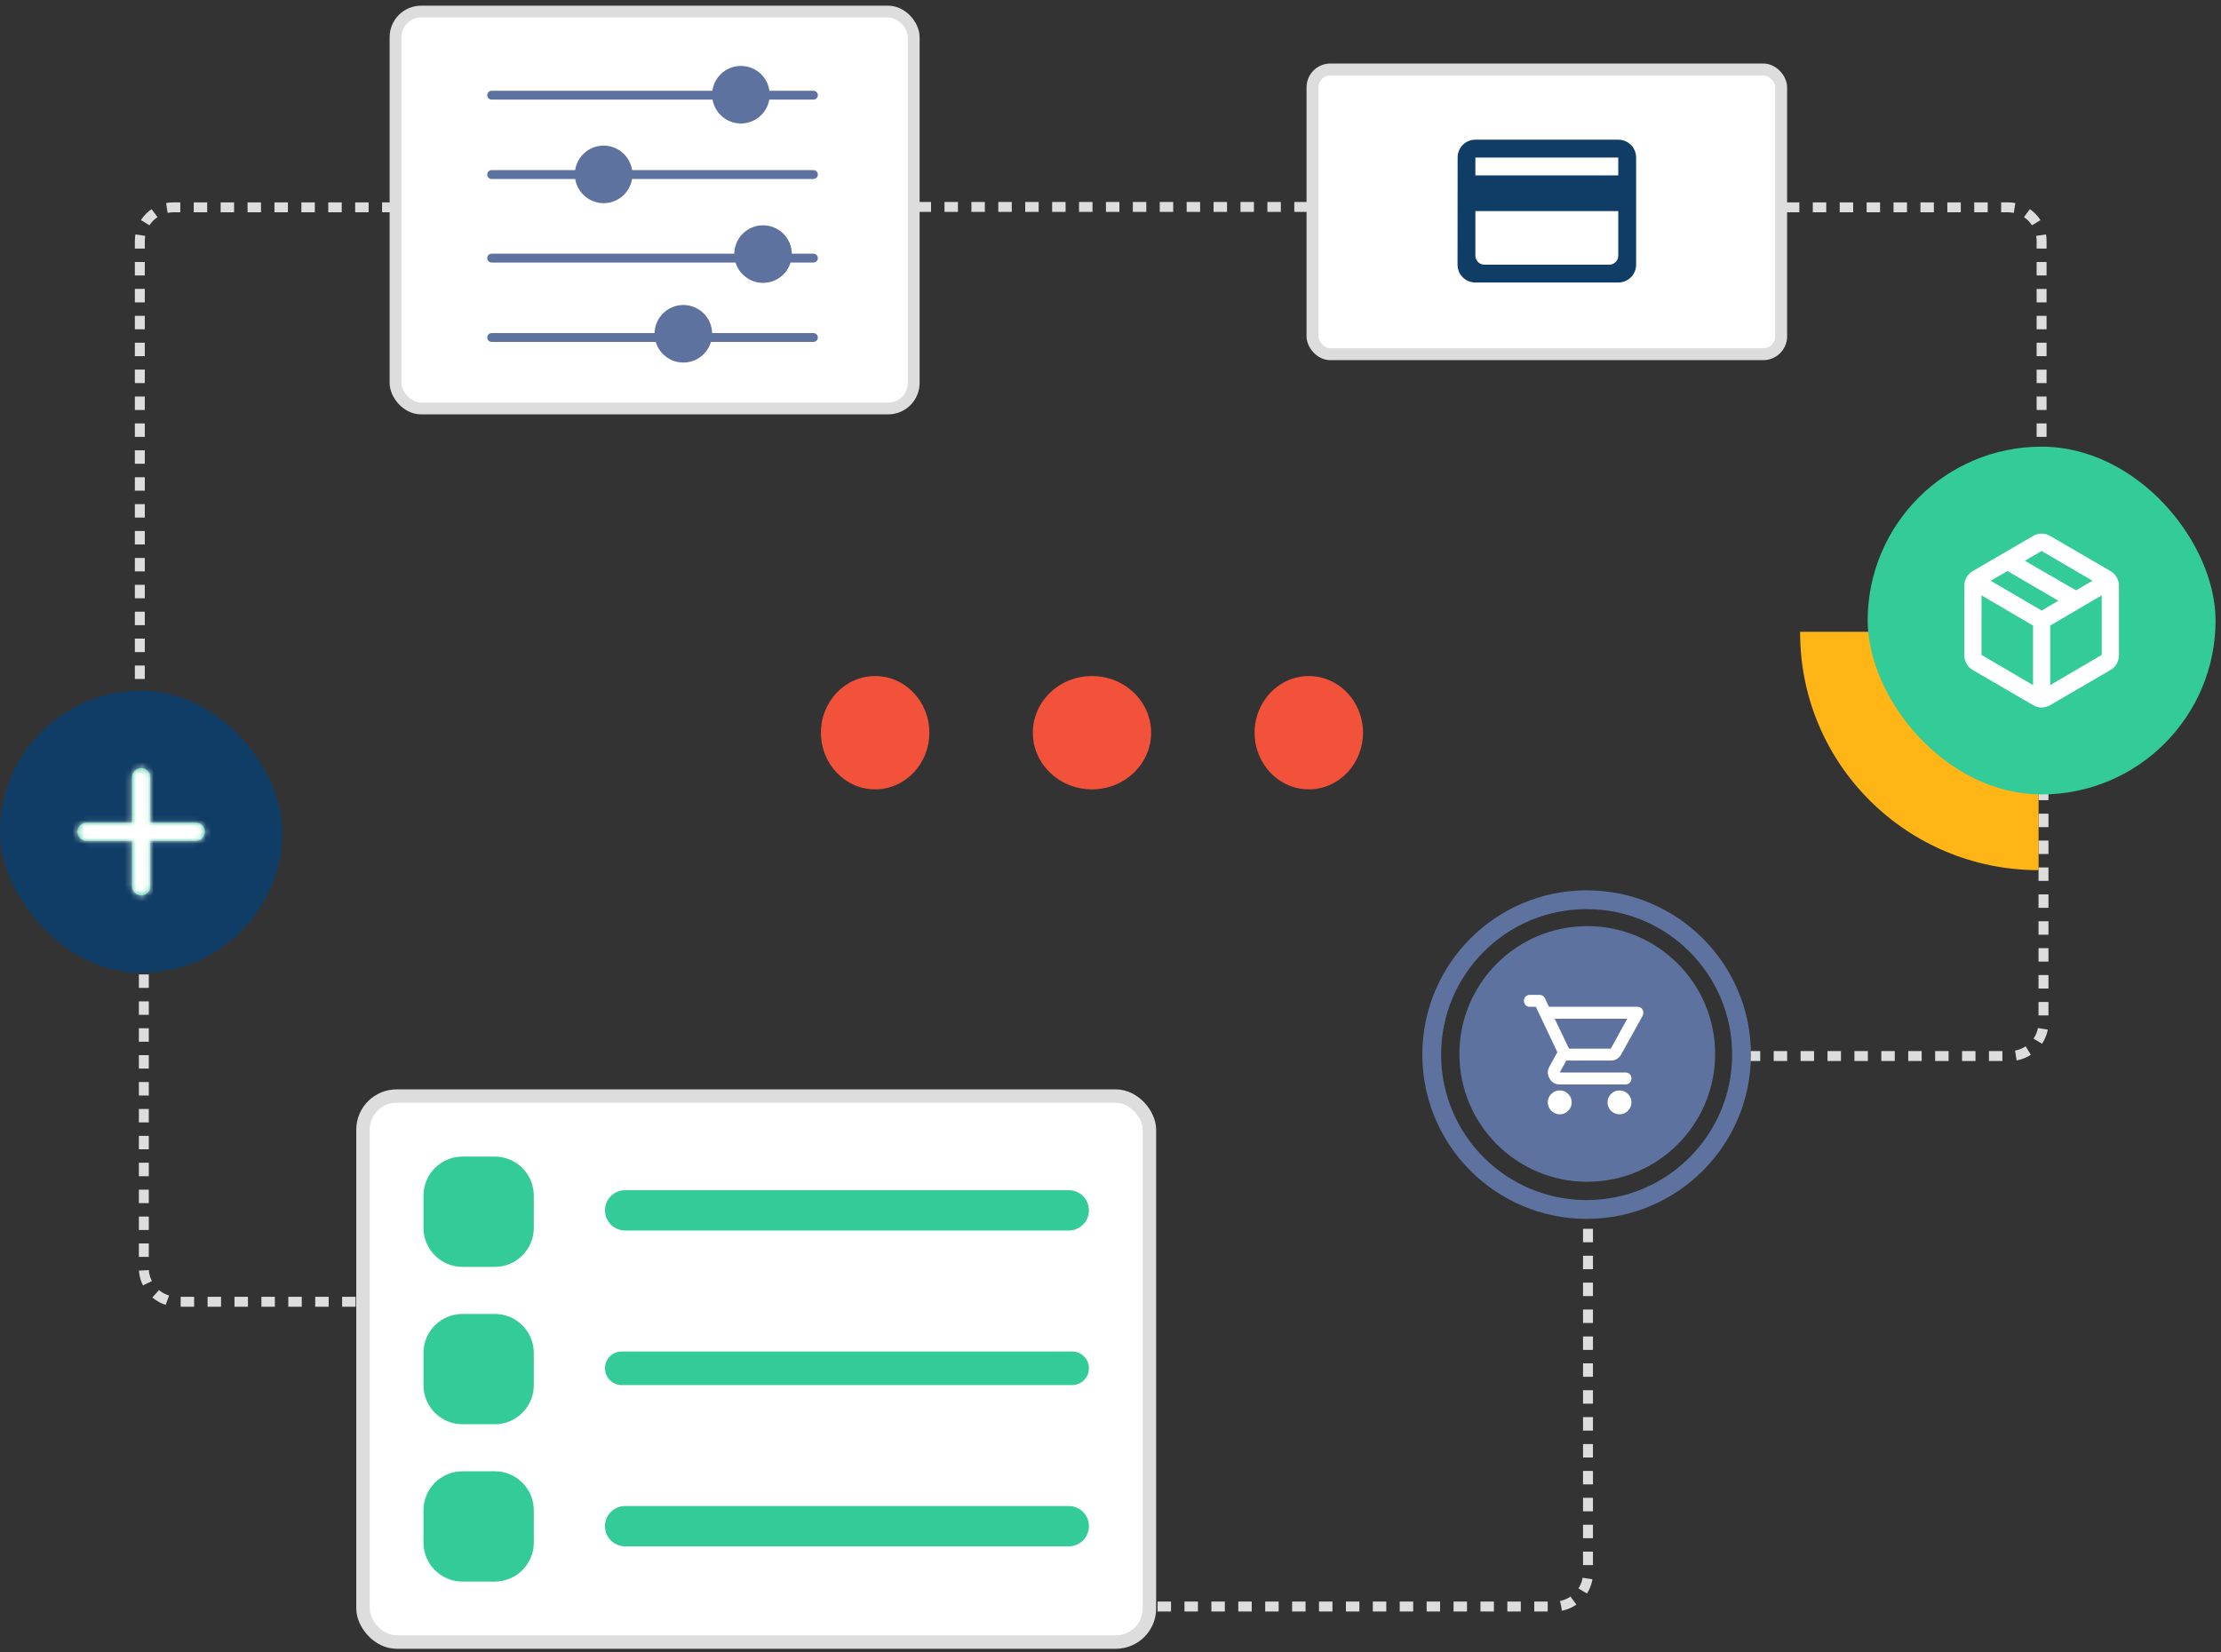 <svg xmlns="http://www.w3.org/2000/svg" width="383" height="285" viewBox="0 0 383 285" fill="none"><rect x="0" y="0" width="383" height="285" fill="#333333" stroke="none"/><rect x="157.566" y="70.46" width="89.359" height="68.46" rx="4.409" transform="rotate(-180 157.566 70.46)" fill="white" stroke="#DDDDDD" stroke-width="2.034"></rect><path d="M84.782 16.417L140.271 16.417" stroke="#5D729E" stroke-width="1.527" stroke-linecap="round"></path><path d="M84.782 30.107H140.271" stroke="#5D729E" stroke-width="1.527" stroke-linecap="round"></path><path d="M84.782 44.522H140.271" stroke="#5D729E" stroke-width="1.527" stroke-linecap="round"></path><path d="M84.782 58.214H140.271" stroke="#5D729E" stroke-width="1.527" stroke-linecap="round"></path><circle cx="127.765" cy="16.335" r="4.964" fill="#5D729E"></circle><circle cx="104.093" cy="30.08" r="4.964" fill="#5D729E"></circle><circle cx="131.584" cy="43.827" r="4.964" fill="#5D729E"></circle><circle cx="117.839" cy="57.572" r="4.964" fill="#5D729E"></circle><path d="M225.514 35.694L157.774 35.694" stroke="#DDDDDD" stroke-width="1.713" stroke-dasharray="2.32 2.32"></path><rect x="62.594" y="189.067" width="135.619" height="94.17" rx="5.796" fill="white"></rect><rect x="62.594" y="189.067" width="135.619" height="94.17" rx="5.796" stroke="#DDDDDD" stroke-width="2.318"></rect><path d="M187.781 208.772C187.781 210.692 186.224 212.249 184.304 212.249L107.801 212.249C105.88 212.249 104.323 210.692 104.323 208.772C104.323 206.851 105.88 205.294 107.801 205.294L184.304 205.294C186.224 205.294 187.781 206.851 187.781 208.772Z" fill="#33CC99"></path><path d="M92.052 211.796C92.052 215.512 89.039 218.525 85.323 218.525L79.755 218.525C76.038 218.525 73.026 215.512 73.026 211.796L73.026 206.228C73.026 202.512 76.038 199.499 79.755 199.499L85.323 199.499C89.039 199.499 92.052 202.512 92.052 206.228L92.052 211.796Z" fill="#33CC99"></path><path d="M187.781 236.013C187.781 237.613 186.484 238.911 184.883 238.911L107.221 238.911C105.621 238.911 104.323 237.613 104.323 236.013C104.323 234.412 105.621 233.115 107.221 233.115L184.883 233.115C186.484 233.115 187.781 234.412 187.781 236.013Z" fill="#33CC99"></path><path d="M92.052 238.936C92.052 242.652 89.039 245.665 85.323 245.665L79.755 245.665C76.038 245.665 73.026 242.652 73.026 238.936L73.026 233.367C73.026 229.651 76.038 226.639 79.755 226.639L85.323 226.639C89.039 226.639 92.052 229.651 92.052 233.367L92.052 238.936Z" fill="#33CC99"></path><path d="M187.781 263.25C187.781 265.171 186.224 266.728 184.304 266.728L107.801 266.728C105.88 266.728 104.323 265.171 104.323 263.25C104.323 261.33 105.88 259.773 107.801 259.773L184.304 259.773C186.224 259.773 187.781 261.33 187.781 263.25Z" fill="#33CC99"></path><path d="M92.052 266.076C92.052 269.792 89.039 272.805 85.323 272.805L79.755 272.805C76.038 272.805 73.026 269.792 73.026 266.076L73.026 260.508C73.026 256.791 76.038 253.779 79.755 253.779L85.323 253.779C89.039 253.779 92.052 256.791 92.052 260.508L92.052 266.076Z" fill="#33CC99"></path><path d="M199.616 277.107L268.045 277.107C271.246 277.107 273.841 274.513 273.841 271.312L273.841 210.089" stroke="#DDDDDD" stroke-width="1.713" stroke-dasharray="2.32 2.32"></path><path d="M61.318 224.538L30.598 224.538C27.398 224.538 24.803 221.943 24.803 218.742L24.803 168.043" stroke="#DDDDDD" stroke-width="1.713" stroke-dasharray="2.32 2.32"></path><path d="M68.208 35.761L29.91 35.761C26.709 35.761 24.114 38.356 24.114 41.557L24.114 119.127" stroke="#DDDDDD" stroke-width="1.713" stroke-dasharray="2.32 2.32"></path><path d="M301.225 182.154L346.594 182.154C349.795 182.154 352.39 179.559 352.39 176.359L352.39 132.431" stroke="#DDDDDD" stroke-width="1.713" stroke-dasharray="2.32 2.32"></path><path d="M307.969 35.761L346.268 35.761C349.469 35.761 352.063 38.356 352.063 41.557L352.063 82.611" stroke="#DDDDDD" stroke-width="1.713" stroke-dasharray="2.32 2.32"></path><path d="M327.084 109.183C327.084 122.609 338.06 133.522 351.54 133.522V150.092C328.83 150.092 310.424 131.774 310.424 109.173C310.424 109.111 310.424 109.039 310.424 108.977H327.074C327.095 109.049 327.084 109.111 327.084 109.183Z" fill="#FFB516"></path><path d="M273.717 203.845C285.895 203.845 295.766 193.973 295.766 181.795C295.766 169.618 285.895 159.746 273.717 159.746C261.54 159.746 251.668 169.618 251.668 181.795C251.668 193.973 261.54 203.845 273.717 203.845Z" fill="#5D729E"></path><path d="M268.97 192.207C268.403 192.207 267.918 192.005 267.515 191.602C267.111 191.198 266.909 190.713 266.909 190.146C266.909 189.58 267.111 189.095 267.515 188.691C267.918 188.287 268.403 188.086 268.97 188.086C269.537 188.086 270.021 188.287 270.425 188.691C270.829 189.095 271.03 189.58 271.03 190.146C271.03 190.713 270.829 191.198 270.425 191.602C270.021 192.005 269.537 192.207 268.97 192.207ZM279.273 192.207C278.706 192.207 278.221 192.005 277.818 191.602C277.414 191.198 277.212 190.713 277.212 190.146C277.212 189.58 277.414 189.095 277.818 188.691C278.221 188.287 278.706 188.086 279.273 188.086C279.84 188.086 280.325 188.287 280.729 188.691C281.132 189.095 281.333 189.58 281.333 190.146C281.333 190.713 281.132 191.198 280.729 191.602C280.325 192.005 279.84 192.207 279.273 192.207ZM268.094 175.722L270.567 180.874H277.779L280.612 175.722H268.094ZM268.97 187.056C268.197 187.056 267.613 186.716 267.218 186.038C266.823 185.36 266.806 184.686 267.167 184.016L268.558 181.492L264.849 173.662H263.793C263.501 173.662 263.26 173.563 263.071 173.365C262.883 173.168 262.788 172.923 262.788 172.631C262.788 172.339 262.887 172.095 263.085 171.897C263.282 171.7 263.526 171.601 263.818 171.601H265.493C265.682 171.601 265.862 171.653 266.034 171.756C266.205 171.859 266.334 172.005 266.42 172.193L267.115 173.662H282.312C282.776 173.662 283.094 173.833 283.265 174.177C283.437 174.52 283.428 174.881 283.24 175.259L279.582 181.853C279.393 182.196 279.144 182.462 278.835 182.651C278.526 182.84 278.174 182.934 277.779 182.934H270.103L268.97 184.995H280.329C280.621 184.995 280.861 185.094 281.05 185.291C281.239 185.488 281.333 185.733 281.333 186.025C281.333 186.317 281.235 186.562 281.037 186.759C280.84 186.957 280.595 187.056 280.303 187.056H268.97Z" fill="white"></path><path d="M300.32 181.906C300.32 196.659 288.36 208.619 273.607 208.619C258.853 208.619 246.894 196.659 246.894 181.906C246.894 167.152 258.853 155.192 273.607 155.192C288.36 155.192 300.32 167.152 300.32 181.906Z" stroke="#5D729E" stroke-width="3.24"></path><ellipse cx="150.914" cy="126.383" rx="9.348" ry="9.773" fill="#F15239"></ellipse><ellipse cx="188.306" cy="126.383" rx="10.198" ry="9.773" fill="#F15239"></ellipse><ellipse cx="225.697" cy="126.383" rx="9.348" ry="9.773" fill="#F15239"></ellipse><rect x="226.332" y="11.983" width="80.82" height="49.112" rx="3.08" fill="white"></rect><rect x="226.332" y="11.983" width="80.82" height="49.112" rx="3.08" stroke="#DDDDDD" stroke-width="2.053"></rect><path d="M279.061 24.094H254.423C252.714 24.094 251.359 25.464 251.359 27.173L251.344 45.651C251.344 47.361 252.714 48.731 254.423 48.731H279.061C280.77 48.731 282.141 47.361 282.141 45.651V27.173C282.141 25.464 280.77 24.094 279.061 24.094ZM277.521 45.651H255.963C255.116 45.651 254.423 44.959 254.423 44.112V36.413H279.061V44.112C279.061 44.959 278.368 45.651 277.521 45.651ZM279.061 30.253H254.423V27.173H279.061V30.253Z" fill="#0F3D66"></path><rect x="322.073" y="77.044" width="59.987" height="59.987" rx="29.994" fill="#33CC99"></rect><path d="M350.586 118.173V107.9L341.699 102.689V112.962L350.586 118.173ZM353.548 118.173L362.435 112.962V102.689L353.548 107.9V118.173ZM350.586 121.622L340.217 115.586C339.748 115.311 339.384 114.949 339.125 114.499C338.866 114.049 338.736 113.549 338.736 112.999V101.077C338.736 100.527 338.866 100.027 339.125 99.577C339.384 99.127 339.748 98.765 340.217 98.49L350.586 92.453C351.055 92.178 351.548 92.041 352.067 92.041C352.585 92.041 353.079 92.178 353.548 92.453L363.916 98.49C364.385 98.765 364.749 99.127 365.009 99.577C365.268 100.027 365.397 100.527 365.397 101.077V112.999C365.397 113.549 365.268 114.049 365.009 114.499C364.749 114.949 364.385 115.311 363.916 115.586L353.548 121.622C353.079 121.897 352.585 122.035 352.067 122.035C351.548 122.035 351.055 121.897 350.586 121.622ZM357.992 101.826L360.843 100.177L352.067 95.04L349.179 96.728L357.992 101.826ZM352.067 105.313L354.955 103.626L346.179 98.49L343.291 100.177L352.067 105.313Z" fill="white"></path><rect y="119.128" width="48.684" height="48.684" rx="24.342" fill="#0F3D66"></rect><mask id="path-35-inside-1_163_1332" fill="white"><path d="M33.752 145.038H25.91V152.879C25.91 153.742 25.205 154.447 24.342 154.447C23.48 154.447 22.774 153.742 22.774 152.879V145.038H14.932C14.07 145.038 13.364 144.332 13.364 143.47C13.364 142.607 14.07 141.901 14.932 141.901H22.774V134.06C22.774 133.197 23.48 132.492 24.342 132.492C25.205 132.492 25.91 133.197 25.91 134.06V141.901H33.752C34.614 141.901 35.32 142.607 35.32 143.47C35.32 144.332 34.614 145.038 33.752 145.038Z"></path></mask><path d="M33.752 145.038H25.91V152.879C25.91 153.742 25.205 154.447 24.342 154.447C23.48 154.447 22.774 153.742 22.774 152.879V145.038H14.932C14.07 145.038 13.364 144.332 13.364 143.47C13.364 142.607 14.07 141.901 14.932 141.901H22.774V134.06C22.774 133.197 23.48 132.492 24.342 132.492C25.205 132.492 25.91 133.197 25.91 134.06V141.901H33.752C34.614 141.901 35.32 142.607 35.32 143.47C35.32 144.332 34.614 145.038 33.752 145.038Z" fill="#33CC99"></path><path d="M25.91 145.038V140.159H21.031V145.038H25.91ZM22.774 145.038H27.653V140.159H22.774V145.038ZM22.774 141.901V146.78H27.653V141.901H22.774ZM25.91 141.901H21.031V146.78H25.91V141.901ZM33.752 140.159H25.91V149.917H33.752V140.159ZM21.031 145.038V152.879H30.79V145.038H21.031ZM21.031 152.879C21.031 151.047 22.51 149.568 24.342 149.568V159.327C27.899 159.327 30.79 156.436 30.79 152.879H21.031ZM24.342 149.568C26.174 149.568 27.653 151.047 27.653 152.879H17.895C17.895 156.436 20.785 159.327 24.342 159.327V149.568ZM27.653 152.879V145.038H17.895V152.879H27.653ZM22.774 140.159H14.932V149.917H22.774V140.159ZM14.932 140.159C16.765 140.159 18.243 141.637 18.243 143.47H8.485C8.485 147.027 11.375 149.917 14.932 149.917V140.159ZM18.243 143.47C18.243 145.302 16.765 146.78 14.932 146.78V137.022C11.375 137.022 8.485 139.912 8.485 143.47H18.243ZM14.932 146.78H22.774V137.022H14.932V146.78ZM27.653 141.901V134.06H17.895V141.901H27.653ZM27.653 134.06C27.653 135.892 26.174 137.371 24.342 137.371V127.613C20.785 127.613 17.895 130.503 17.895 134.06H27.653ZM24.342 137.371C22.51 137.371 21.031 135.892 21.031 134.06H30.79C30.79 130.503 27.899 127.613 24.342 127.613V137.371ZM21.031 134.06V141.901H30.79V134.06H21.031ZM25.91 146.78H33.752V137.022H25.91V146.78ZM33.752 146.78C31.92 146.78 30.441 145.302 30.441 143.47H40.199C40.199 139.912 37.309 137.022 33.752 137.022V146.78ZM30.441 143.47C30.441 141.637 31.92 140.159 33.752 140.159V149.917C37.309 149.917 40.199 147.027 40.199 143.47H30.441Z" fill="white" mask="url(#path-35-inside-1_163_1332)"></path></svg>